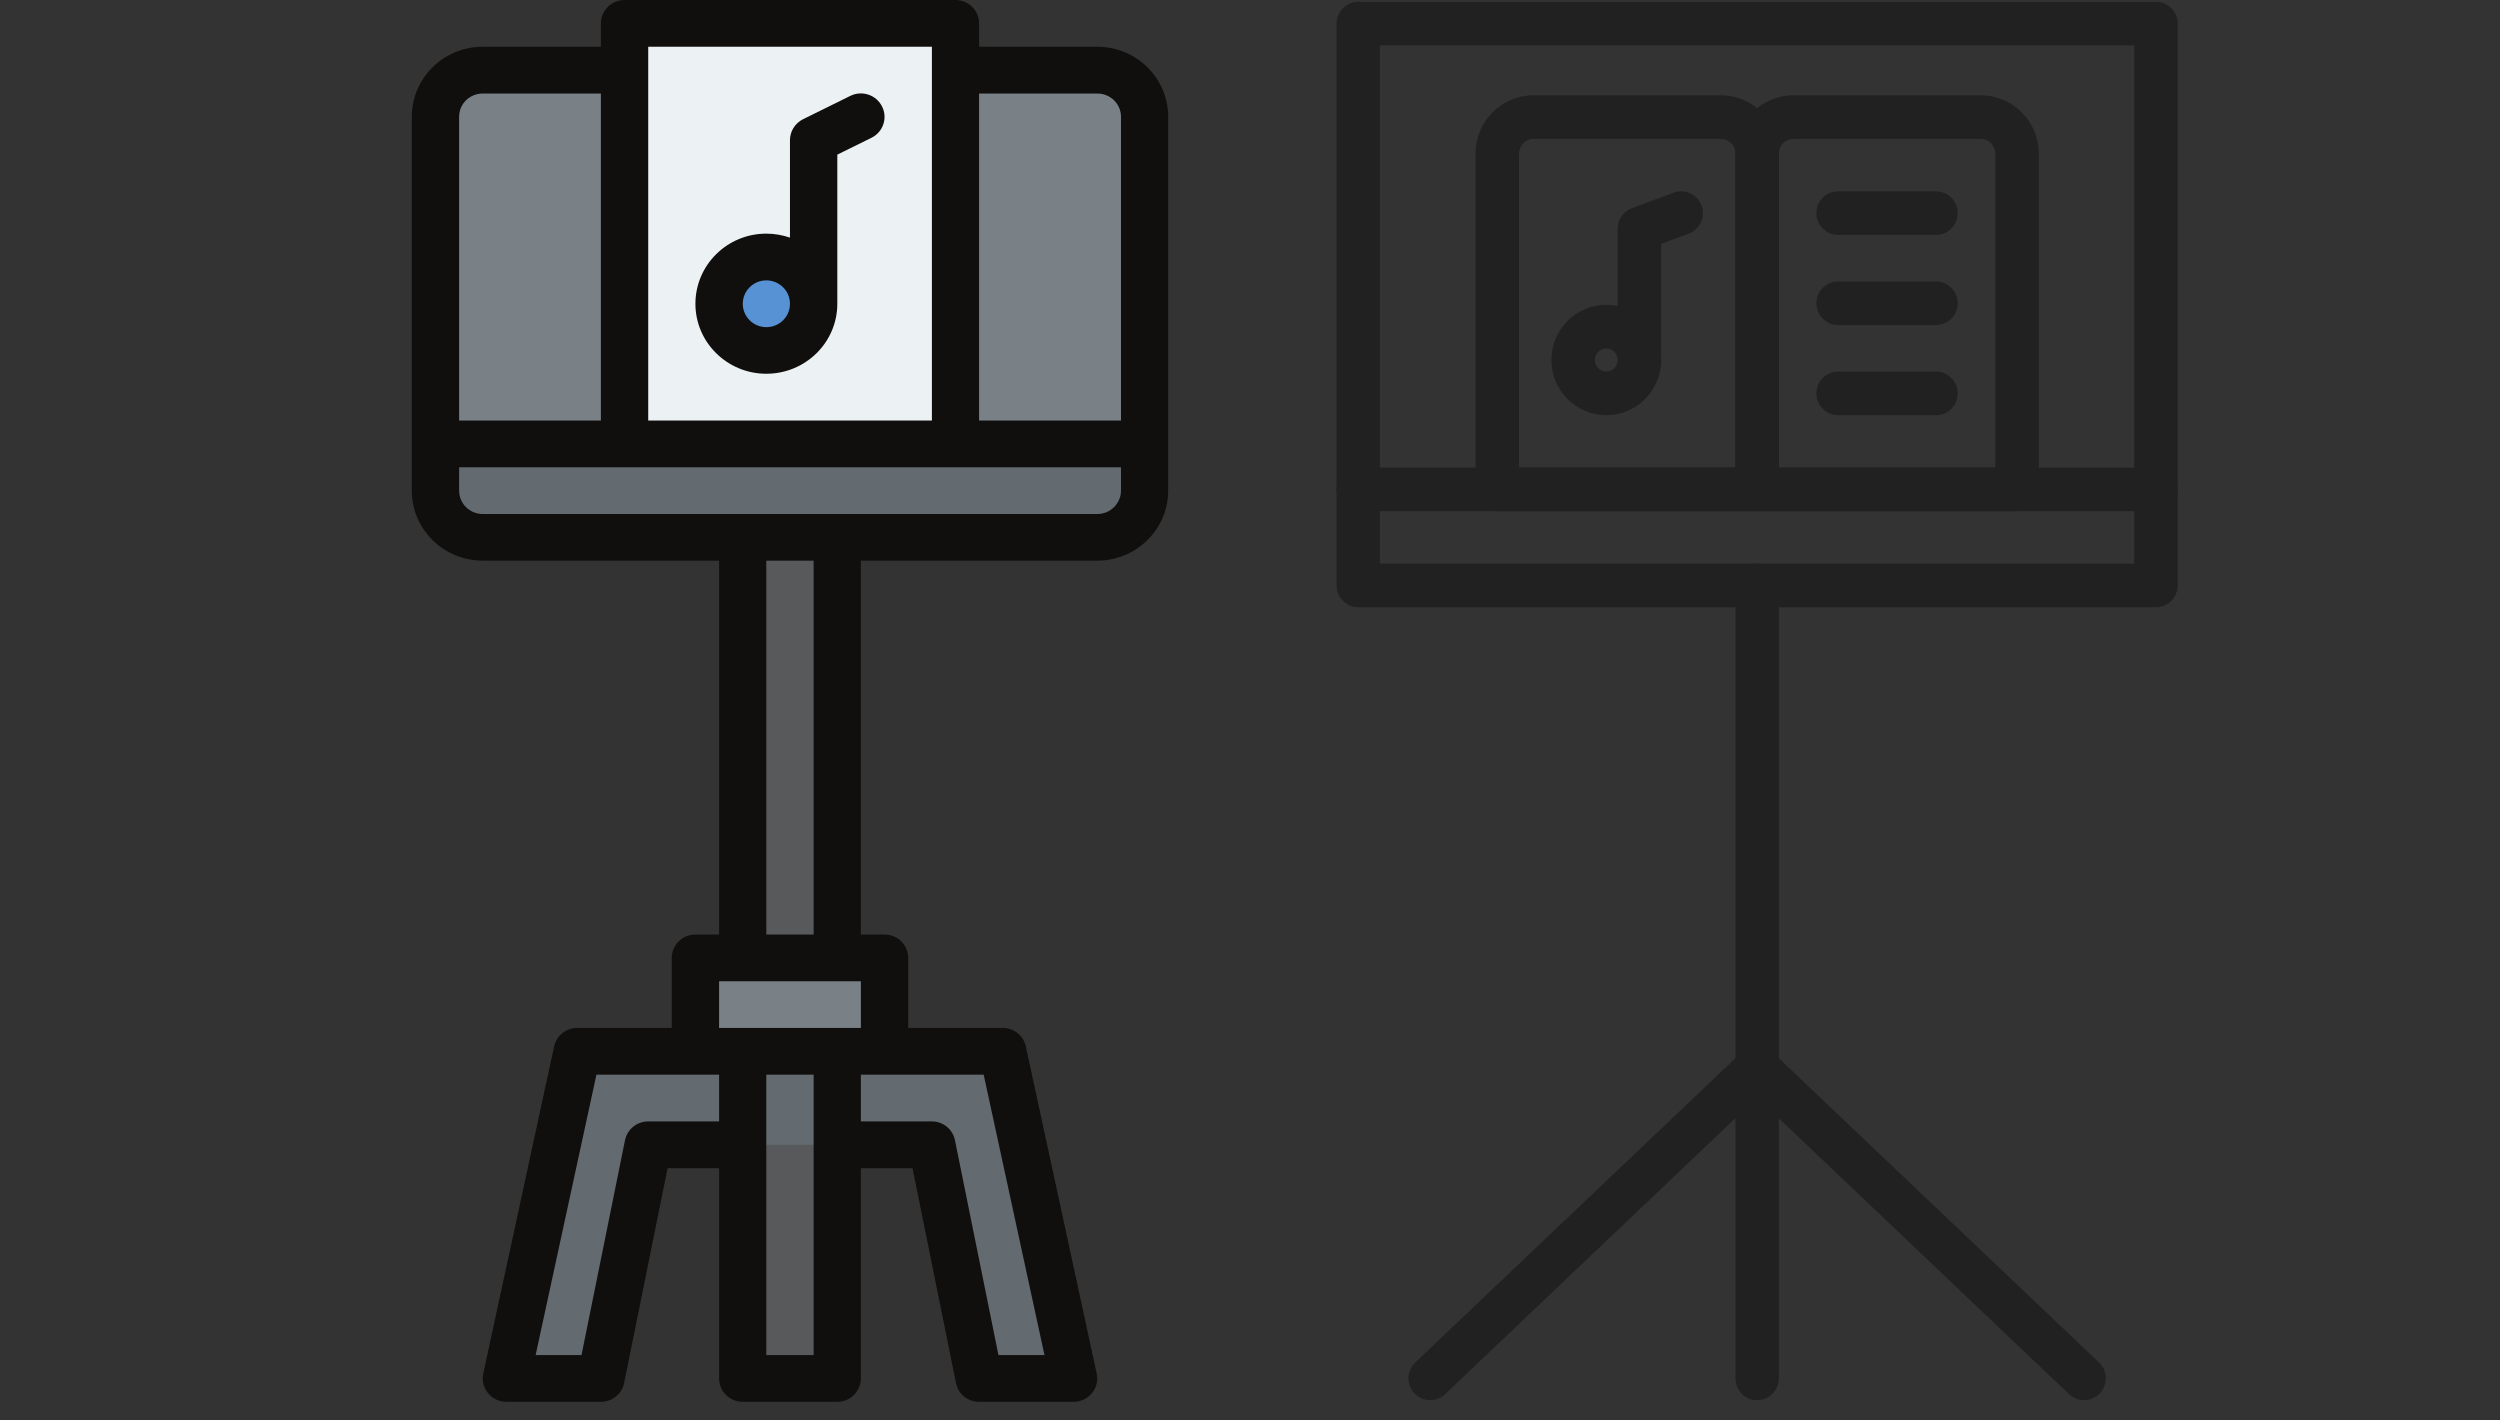 <svg xmlns="http://www.w3.org/2000/svg" xmlns:xlink="http://www.w3.org/1999/xlink" width="88" zoomAndPan="magnify" viewBox="0 0 66 37.5" height="50" preserveAspectRatio="xMidYMid meet" version="1.0"><rect x="0" y="0" width="66" height="37.5" fill="#333333" stroke="none"/><defs><clipPath id="53de74cadf"><path d="M 37.176 27.586 L 55.688 27.586 L 55.688 36.965 L 37.176 36.965 Z M 37.176 27.586 " clip-rule="nonzero"/></clipPath><clipPath id="3759252cc8"><path d="M 45.734 14.867 L 47 14.867 L 47 36.965 L 45.734 36.965 Z M 45.734 14.867 " clip-rule="nonzero"/></clipPath><clipPath id="deec4b66b6"><path d="M 35.285 0.047 L 57.488 0.047 L 57.488 16.07 L 35.285 16.07 Z M 35.285 0.047 " clip-rule="nonzero"/></clipPath><clipPath id="1b3ba981b0"><path d="M 35.285 12.266 L 57.488 12.266 L 57.488 13.566 L 35.285 13.566 Z M 35.285 12.266 " clip-rule="nonzero"/></clipPath><clipPath id="5ec22fb4da"><path d="M 11 1 L 30.848 1 L 30.848 15 L 11 15 Z M 11 1 " clip-rule="nonzero"/></clipPath><clipPath id="ca82b51c65"><path d="M 11 11 L 30.848 11 L 30.848 15 L 11 15 Z M 11 11 " clip-rule="nonzero"/></clipPath><clipPath id="a7222ec01b"><path d="M 10.863 0 L 30.848 0 L 30.848 37.008 L 10.863 37.008 Z M 10.863 0 " clip-rule="nonzero"/></clipPath></defs><g clip-path="url(#53de74cadf)"><path fill="#212121" d="M 55.02 36.965 C 54.879 36.965 54.738 36.91 54.625 36.809 L 46.387 28.977 L 38.148 36.809 C 37.918 37.027 37.559 37.016 37.34 36.785 C 37.121 36.551 37.133 36.188 37.363 35.969 L 45.996 27.766 C 46.215 27.555 46.562 27.555 46.781 27.766 L 55.414 35.969 C 55.645 36.188 55.652 36.551 55.438 36.785 C 55.324 36.902 55.172 36.965 55.02 36.965 " fill-opacity="1" fill-rule="evenodd"/></g><g clip-path="url(#3759252cc8)"><path fill="#212121" d="M 46.387 36.965 C 46.07 36.965 45.816 36.707 45.816 36.387 L 45.816 15.453 C 45.816 15.137 46.07 14.879 46.387 14.879 C 46.703 14.879 46.961 15.137 46.961 15.453 L 46.961 36.387 C 46.961 36.707 46.703 36.965 46.387 36.965 " fill-opacity="1" fill-rule="evenodd"/></g><g clip-path="url(#deec4b66b6)"><path fill="#212121" d="M 56.918 16.031 L 35.859 16.031 C 35.543 16.031 35.285 15.773 35.285 15.453 L 35.285 0.625 C 35.285 0.305 35.543 0.047 35.859 0.047 L 56.918 0.047 C 57.234 0.047 57.492 0.305 57.492 0.625 L 57.492 15.453 C 57.492 15.773 57.234 16.031 56.918 16.031 Z M 36.43 14.879 L 56.344 14.879 L 56.344 1.199 L 36.43 1.199 L 36.43 14.879 " fill-opacity="1" fill-rule="evenodd"/></g><path fill="#212121" d="M 46.387 13.496 L 39.527 13.496 C 39.211 13.496 38.953 13.238 38.953 12.918 L 38.953 4.055 C 38.953 3.203 39.641 2.516 40.484 2.516 L 45.434 2.516 C 46.277 2.516 46.961 3.203 46.961 4.055 L 46.961 12.918 C 46.961 13.238 46.703 13.496 46.387 13.496 Z M 40.102 12.344 L 45.816 12.344 L 45.816 4.055 C 45.816 3.84 45.645 3.668 45.434 3.668 L 40.484 3.668 C 40.273 3.668 40.102 3.84 40.102 4.055 L 40.102 12.344 " fill-opacity="1" fill-rule="evenodd"/><path fill="#212121" d="M 53.25 13.496 L 46.387 13.496 C 46.07 13.496 45.816 13.238 45.816 12.918 L 45.816 4.055 C 45.816 3.203 46.5 2.516 47.344 2.516 L 52.293 2.516 C 53.137 2.516 53.824 3.203 53.824 4.055 L 53.824 12.918 C 53.824 13.238 53.566 13.496 53.25 13.496 Z M 46.961 12.344 L 52.676 12.344 L 52.676 4.055 C 52.676 3.84 52.504 3.668 52.293 3.668 L 47.344 3.668 C 47.133 3.668 46.961 3.84 46.961 4.055 L 46.961 12.344 " fill-opacity="1" fill-rule="evenodd"/><path fill="#212121" d="M 51.109 6.203 L 48.527 6.203 C 48.211 6.203 47.953 5.945 47.953 5.625 C 47.953 5.309 48.211 5.051 48.527 5.051 L 51.109 5.051 C 51.426 5.051 51.684 5.309 51.684 5.625 C 51.684 5.945 51.426 6.203 51.109 6.203 " fill-opacity="1" fill-rule="evenodd"/><path fill="#212121" d="M 51.109 8.582 L 48.527 8.582 C 48.211 8.582 47.953 8.324 47.953 8.004 C 47.953 7.688 48.211 7.43 48.527 7.43 L 51.109 7.43 C 51.426 7.43 51.684 7.688 51.684 8.004 C 51.684 8.324 51.426 8.582 51.109 8.582 " fill-opacity="1" fill-rule="evenodd"/><path fill="#212121" d="M 51.109 10.961 L 48.527 10.961 C 48.211 10.961 47.953 10.703 47.953 10.387 C 47.953 10.066 48.211 9.809 48.527 9.809 L 51.109 9.809 C 51.426 9.809 51.684 10.066 51.684 10.387 C 51.684 10.703 51.426 10.961 51.109 10.961 " fill-opacity="1" fill-rule="evenodd"/><path fill="#212121" d="M 42.406 10.961 C 41.609 10.961 40.957 10.309 40.957 9.504 C 40.957 8.699 41.609 8.047 42.406 8.047 C 43.207 8.047 43.855 8.699 43.855 9.504 C 43.855 10.309 43.207 10.961 42.406 10.961 Z M 42.406 9.199 C 42.242 9.199 42.105 9.336 42.105 9.504 C 42.105 9.672 42.242 9.809 42.406 9.809 C 42.574 9.809 42.707 9.672 42.707 9.504 C 42.707 9.336 42.574 9.199 42.406 9.199 " fill-opacity="1" fill-rule="evenodd"/><path fill="#212121" d="M 43.281 10.082 C 42.965 10.082 42.707 9.824 42.707 9.504 L 42.707 6.035 C 42.707 5.797 42.859 5.582 43.082 5.496 L 44.184 5.086 C 44.48 4.977 44.812 5.129 44.922 5.426 C 45.031 5.723 44.879 6.055 44.582 6.168 L 43.855 6.438 L 43.855 9.504 C 43.855 9.824 43.598 10.082 43.281 10.082 " fill-opacity="1" fill-rule="evenodd"/><g clip-path="url(#1b3ba981b0)"><path fill="#212121" d="M 56.918 13.496 L 35.859 13.496 C 35.543 13.496 35.285 13.238 35.285 12.918 C 35.285 12.602 35.543 12.344 35.859 12.344 L 56.918 12.344 C 57.234 12.344 57.492 12.602 57.492 12.918 C 57.492 13.238 57.234 13.496 56.918 13.496 " fill-opacity="1" fill-rule="evenodd"/></g><path fill="#58595b" d="M 22.105 36.391 L 19.609 36.391 L 19.609 12.953 L 22.105 12.953 L 22.105 36.391 " fill-opacity="1" fill-rule="nonzero"/><path fill="#636b70" d="M 26.473 27.754 L 23.352 27.754 L 23.352 26.52 L 18.359 26.52 L 18.359 27.754 L 15.238 27.754 L 13.367 36.391 L 15.863 36.391 L 17.113 30.223 L 24.602 30.223 L 25.848 36.391 L 28.344 36.391 L 26.473 27.754 " fill-opacity="1" fill-rule="nonzero"/><g clip-path="url(#5ec22fb4da)"><path fill="#798187" d="M 28.969 14.188 L 12.746 14.188 C 12.055 14.188 11.496 13.633 11.496 12.953 L 11.496 3.082 C 11.496 2.402 12.055 1.852 12.746 1.852 L 28.969 1.852 C 29.656 1.852 30.215 2.402 30.215 3.082 L 30.215 12.953 C 30.215 13.633 29.656 14.188 28.969 14.188 " fill-opacity="1" fill-rule="nonzero"/></g><g clip-path="url(#ca82b51c65)"><path fill="#636b70" d="M 30.215 11.719 L 30.215 12.953 C 30.215 13.633 29.656 14.188 28.969 14.188 L 12.746 14.188 C 12.055 14.188 11.496 13.633 11.496 12.953 L 11.496 11.719 L 30.215 11.719 " fill-opacity="1" fill-rule="nonzero"/></g><path fill="#798187" d="M 23.352 25.289 L 18.359 25.289 L 18.359 27.754 L 23.352 27.754 L 23.352 25.289 " fill-opacity="1" fill-rule="nonzero"/><path fill="#ecf1f4" d="M 25.223 0.617 L 16.488 0.617 L 16.488 11.719 L 25.223 11.719 L 25.223 0.617 " fill-opacity="1" fill-rule="nonzero"/><path fill="#5692d4" d="M 21.48 8.02 C 21.48 8.699 20.922 9.25 20.23 9.25 C 19.543 9.25 18.984 8.699 18.984 8.02 C 18.984 7.336 19.543 6.785 20.23 6.785 C 20.922 6.785 21.48 7.336 21.48 8.02 " fill-opacity="1" fill-rule="nonzero"/><g clip-path="url(#a7222ec01b)"><path fill="#100f0d" d="M 28.969 13.57 L 12.746 13.57 C 12.398 13.57 12.121 13.293 12.121 12.953 L 12.121 12.336 L 29.594 12.336 L 29.594 12.953 C 29.594 13.293 29.312 13.57 28.969 13.57 Z M 21.48 24.672 L 20.23 24.672 L 20.23 14.801 L 21.48 14.801 Z M 25.969 28.371 L 27.574 35.773 L 26.359 35.773 L 25.211 30.102 C 25.152 29.812 24.898 29.605 24.602 29.605 L 22.727 29.605 L 22.727 28.371 Z M 20.23 35.773 L 20.23 28.371 L 21.48 28.371 L 21.48 35.773 Z M 17.113 29.605 C 16.816 29.605 16.559 29.812 16.5 30.102 L 15.352 35.773 L 14.141 35.773 L 15.746 28.371 L 18.984 28.371 L 18.984 29.605 Z M 18.984 25.906 L 22.727 25.906 L 22.727 27.137 L 18.984 27.137 Z M 12.746 2.469 L 15.863 2.469 L 15.863 11.102 L 12.121 11.102 L 12.121 3.082 C 12.121 2.742 12.398 2.469 12.746 2.469 Z M 24.602 1.234 L 24.602 11.102 L 17.113 11.102 L 17.113 1.234 Z M 28.969 2.469 C 29.312 2.469 29.594 2.742 29.594 3.082 L 29.594 11.102 L 25.848 11.102 L 25.848 2.469 Z M 28.969 1.234 L 25.848 1.234 L 25.848 0.617 C 25.848 0.277 25.57 0 25.223 0 L 16.488 0 C 16.145 0 15.863 0.277 15.863 0.617 L 15.863 1.234 L 12.746 1.234 C 11.711 1.234 10.871 2.062 10.871 3.082 L 10.871 12.953 C 10.871 13.973 11.711 14.801 12.746 14.801 L 18.984 14.801 L 18.984 24.672 L 18.359 24.672 C 18.016 24.672 17.734 24.945 17.734 25.289 L 17.734 27.137 L 15.238 27.137 C 14.945 27.137 14.691 27.34 14.629 27.625 L 12.758 36.262 C 12.719 36.441 12.766 36.633 12.883 36.777 C 13 36.922 13.18 37.008 13.367 37.008 L 15.863 37.008 C 16.16 37.008 16.418 36.801 16.477 36.512 L 17.625 30.84 L 18.984 30.84 L 18.984 36.391 C 18.984 36.73 19.262 37.008 19.609 37.008 L 22.105 37.008 C 22.449 37.008 22.727 36.73 22.727 36.391 L 22.727 30.84 L 24.09 30.84 L 25.238 36.512 C 25.293 36.801 25.551 37.008 25.848 37.008 L 28.344 37.008 C 28.531 37.008 28.711 36.922 28.828 36.777 C 28.949 36.633 28.992 36.441 28.953 36.262 L 27.082 27.625 C 27.02 27.34 26.766 27.137 26.473 27.137 L 23.977 27.137 L 23.977 25.289 C 23.977 24.945 23.695 24.672 23.352 24.672 L 22.727 24.672 L 22.727 14.801 L 28.969 14.801 C 30 14.801 30.84 13.973 30.84 12.953 L 30.84 3.082 C 30.84 2.062 30 1.234 28.969 1.234 " fill-opacity="1" fill-rule="nonzero"/></g><path fill="#100f0d" d="M 20.23 7.402 C 20.578 7.402 20.855 7.68 20.855 8.02 C 20.855 8.359 20.578 8.637 20.23 8.637 C 19.887 8.637 19.609 8.359 19.609 8.02 C 19.609 7.68 19.887 7.402 20.23 7.402 Z M 20.23 9.867 C 21.266 9.867 22.105 9.039 22.105 8.02 L 22.105 4.082 L 23.008 3.637 C 23.316 3.484 23.441 3.113 23.285 2.809 C 23.133 2.504 22.758 2.379 22.449 2.531 L 21.199 3.148 C 20.988 3.254 20.855 3.469 20.855 3.699 L 20.855 6.273 C 20.66 6.207 20.449 6.168 20.23 6.168 C 19.199 6.168 18.359 6.996 18.359 8.02 C 18.359 9.039 19.199 9.867 20.23 9.867 " fill-opacity="1" fill-rule="nonzero"/></svg>